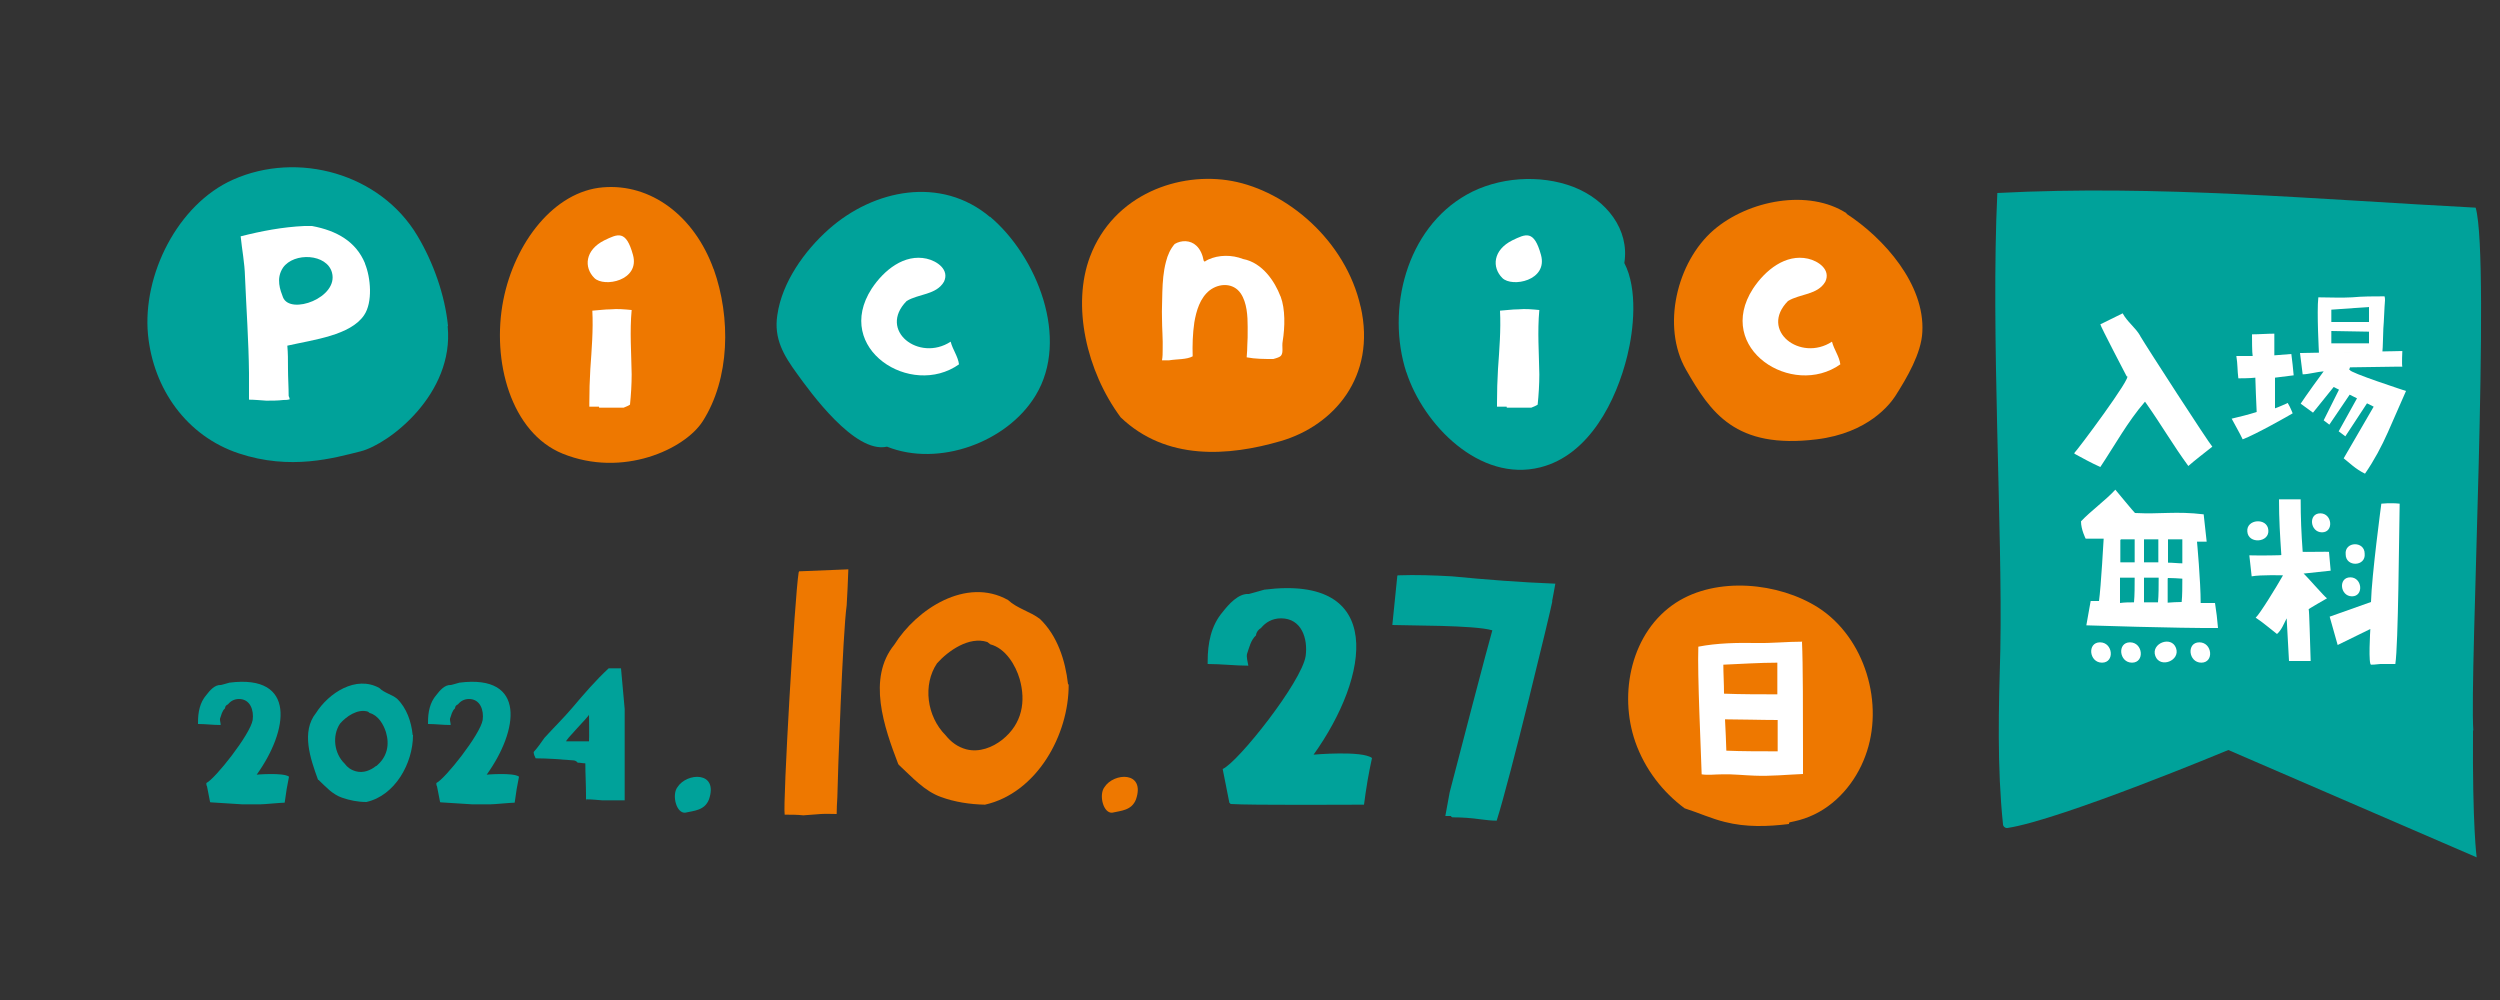 <?xml version="1.0" encoding="UTF-8"?>
<svg id="_レイヤー_1" data-name=" レイヤー 1" xmlns="http://www.w3.org/2000/svg" width="750" height="300" version="1.1" viewBox="0 0 750 300">
  <rect x="0" y="0" width="750" height="300" fill="#333333" stroke="none"/>
  <defs>
    <style>
      .cls-1, .cls-2 {
        fill: #ee7800;
      }

      .cls-1, .cls-2, .cls-3, .cls-4, .cls-5, .cls-6 {
        stroke-width: 0px;
      }

      .cls-1, .cls-3, .cls-5 {
        fill-rule: evenodd;
      }

      .cls-3, .cls-4 {
        fill: #00a29a;
      }

      .cls-5, .cls-6 {
        fill: #fff;
      }
    </style>
  </defs>
  <path class="cls-4" d="M742,219.2c-1.2-17.1,5.2-141.2.7-156.9-47.9-2.5-95.4-6.9-143.5-4.4-2,42,1.6,101,.9,137-.5,17.5-1,35,.8,52.4,0,.6.7,1.2,1.3,1.1,15.9-2.4,66.3-23.4,66.3-23.4l74.5,32.2s-1.3-9.3-1.1-38.1h0Z"/>
  <g>
    <g>
      <path class="cls-1" d="M554,64c-11.4-7.4-29.4-4-39.9,5-11.1,9.6-15.7,29-8.3,41.9,7.4,12.9,14.8,23.9,39.2,20.9,15.6-1.9,22.1-10.7,23.6-13,3.5-5.5,7.8-12.8,8.1-19.2.8-14.2-11.4-28.1-22.8-35.5h.1Z"/>
      <path class="cls-1" d="M408.2,92.1c-4.5-20.1-22.3-34.8-38.6-37.8-15.7-2.9-35.5,3.9-42.6,22.7-5.5,14.6-1.1,34.3,9.2,48.2,13.7,13.1,32.4,11.7,48.1,7.1,15.7-4.6,28.7-19.2,23.9-40.3h0Z"/>
      <path class="cls-3" d="M134.4,97.8c-.9-9.2-4.4-19.1-9.2-27.1-11.1-18.6-35.8-25.5-55.3-16.8-16.6,7.4-27.2,28.6-25.5,46.5,1.6,16.3,11.6,30.4,27.2,35.6s28.6,1.4,36.6-.6c8.6-2.2,28.1-17.3,26.1-37.5h0Z"/>
      <path class="cls-1" d="M214.1,80.8c-5.8-16.1-18.9-25.8-33.2-24.6-14.7,1.2-26.5,16.6-29.9,33.8-3.6,18.3,2.3,39.8,17.8,46.1,18,7.3,36.6-1.3,42-9.7,8.2-12.8,8.5-31.1,3.3-45.7h0Z"/>
      <path class="cls-3" d="M297,65.1c-14.7-12.4-34.9-8.3-48.4,3.7-7.3,6.5-14,15.9-15.4,25.7-1.1,7.1,1.9,12.1,5.9,17.6,3.9,5.4,17.3,24.1,27,21.9,15.5,6.2,36.1-1.3,44.6-15.4,10.3-17,.4-41.7-13.7-53.6h0Z"/>
      <path class="cls-3" d="M421.9,111.6c5.1,15.8,22,33.2,40.2,28.6,14.7-3.7,22.8-20,26.1-33.5,1.9-7.7,3.2-19.9-.9-27.8,1.6-10-5.3-18.9-15.2-22.8-10.1-3.9-22.7-3-32.1,2.3-18.1,10.2-24.2,34.4-18.1,53.3h0Z"/>
    </g>
    <path class="cls-5" d="M384.1,88.8c-1.6-4.2-5.3-10-11.2-11.1-3.3-1.3-7.3-1.3-10.5.2-.4.2-.7.4-1,.6,0,0-.2-.2-.3-.3-.3-1.7-1-3.4-2.2-4.5-1.8-1.7-4.5-1.7-6.5-.5-1.3,1.5-2.1,3.3-2.6,5.3-.8,3-1,6-1.1,9.1,0,2.6-.2,5.2-.1,7.9,0,3.1.3,6.2.2,9.4,0,1,0,2.1-.2,3.2.7,0,1.4,0,2.1,0,2.4-.4,5.3-.2,7.1-1.2-.1-3.4,0-6.8.5-10.2.6-3.5,1.7-7.3,4.6-9.6,2.9-2.2,7.1-2.3,9.3.9,1.9,2.8,2.1,6.8,2.1,10.1s0,3.5-.1,5.2c0,1.3-.1,2.6-.2,3.9,2.6.5,5.3.5,8,.5,1.1-.3,2-.6,2.3-1,.8-1,.2-2.7.5-4.3.7-4.3.8-9.7-.6-13.4h0Z"/>
    <g>
      <path class="cls-5" d="M181.3,72.1c-5.8,2.9-6.2,8.1-3,11.3,2.9,2.9,13.7.8,11.6-6.9s-4.6-6.3-8.6-4.4Z"/>
      <path class="cls-5" d="M179.8,122.3c2.1,0,4.2,0,6.3,0h1c.8-.3,1.4-.6,1.9-.9.3-3,.5-6,.5-9.1-.1-6.4-.6-12.9,0-19.3-2.1-.2-4.2-.4-6.3-.2-1.9,0-3.7.3-5.5.4.3,5.8-.2,11.7-.6,17.5-.2,3.4-.3,6.7-.3,10.1v1.2h2.9v.2Z"/>
    </g>
    <g>
      <path class="cls-5" d="M453.7,72.1c-5.8,2.9-6.2,8.1-3,11.3,2.9,2.9,13.7.8,11.6-6.9s-4.6-6.3-8.6-4.4Z"/>
      <path class="cls-5" d="M452.1,122.3c2.1,0,4.2,0,6.3,0h1c.8-.3,1.4-.6,1.9-.9.3-3,.5-6,.5-9.1-.1-6.4-.6-12.9,0-19.3-2.1-.2-4.2-.4-6.3-.2-1.9,0-3.7.3-5.5.4.3,5.8-.2,11.7-.6,17.5-.2,3.4-.3,6.7-.3,10.1v1.2h2.9v.2Z"/>
    </g>
    <path class="cls-5" d="M285.2,102.5c-9.5,6.2-21.9-3.4-13.2-12.2,3.6-2.2,8.9-1.8,11.2-5.8,1.7-3.6-2.1-6.2-5.2-6.9-6.7-1.5-12.8,3.4-16.5,9-11.6,18,11.8,32.9,26.2,22.7-.3-2.4-1.9-4.4-2.5-6.8Z"/>
    <path class="cls-5" d="M549.6,102.5c-9.5,6.2-21.9-3.4-13.2-12.2,3.6-2.2,8.9-1.8,11.2-5.8,1.7-3.6-2.1-6.2-5.2-6.9-6.7-1.5-12.8,3.4-16.5,9-11.6,18,11.8,32.9,26.2,22.7-.3-2.4-1.9-4.4-2.5-6.8Z"/>
  </g>
  <g>
    <g>
      <g>
        <path class="cls-2" d="M254.5,170.8c-4.9.2-9.8.4-14.8.6,0,.1,0,.2-.1.3-1.2,7.3-4.8,69.6-4.2,72.7,1.9,0,3.7,0,5.6.2,1.8-.1,3.5-.3,5.3-.4,1.5-.1,3.1,0,4.7,0,0-1.7.1-3.3.2-5,.1-5.9,1.6-49.1,2.8-57.6.2-3.6.4-7.2.5-10.8Z"/>
        <path class="cls-4" d="M465.6,180.5c.3-1.7.7-3.5,1-5.4h0c-10.4-.4-20.7-1.2-31-2.2-5.4-.3-10.8-.5-16.2-.3,0,0-.1,0-.2.1-.5,4.9-1,9.9-1.5,14.8,4.4.2,24.7,0,30,1.6-.8,2.5-11.5,43.5-12.8,48.6-.4,2.4-.9,4.7-1.3,7.1h1.7c0,.2.3.4.5.4,2.8,0,5.6.2,8.4.6,1.6.2,3.2.4,4.8.4,4-12.5,16.1-62.6,16.7-65.8h-.1Z"/>
        <path class="cls-2" d="M320.4,205.2c-.8-7.1-3.2-14.5-8.4-19.5-3-2.3-6.8-3.1-9.6-5.7-12.5-7-27.4,2.7-34.1,13.4-8.2,10.1-3.1,24.7,1.2,35.9.1,0,.2.2.3.3,3.9,3.6,7.5,7.7,12.5,9.5,4.1,1.5,8.6,2.2,13.2,2.3,15.5-3.5,25.2-20.9,25.1-36.1h-.2ZM300.7,221.9c-2.9,2.3-6.9,3.9-10.8,2.9-2.6-.7-4.6-2.2-6.2-4.2-5.7-5.7-6.9-15.2-2.6-21.6,3.3-3.7,9.6-8.2,15.1-6.4.3.2.6.5.9.7,4.6,1.2,7.6,6.3,8.8,10.4,1.9,6.7.8,13.4-5.2,18.2h0Z"/>
        <path class="cls-4" d="M394,226.5c17-23.7,21.8-54.2-14.7-49.6,0,0-4.9,1.4-4.7,1.3-3.1-.2-6,3.1-7.8,5.4-3.5,4.1-4.5,9.4-4.5,14.8v.8c4.1,0,8.2.5,12.2.5-.2-1.2-.6-2.5-.4-3.5.7-2,1.1-4.1,2.7-5.6.1-1,.7-1.7,1.5-2.2,1.4-1.7,3.4-2.9,6-2.9,6.2,0,8.1,6.1,7.4,11.3-1.2,7.8-20.3,31.9-24.9,33.9.1.6,1.5,7.4,2,10.1.1.1.3.3.4.4,5.7.4,37.8.2,40,.2.3-2.5.7-4.9,1.1-7.4.4-2.2.8-4.4,1.3-6.6-3-2.3-17.6-1-17.6-1h0Z"/>
        <path class="cls-2" d="M333.7,243.8c-2.7.3-4.1-5.3-2.4-7.6,2.8-4.5,12.4-4.9,9.5,3.6-1.3,3.4-4.6,3.4-7.1,4Z"/>
        <path class="cls-4" d="M205.6,243.8c-2.7.3-4.1-5.3-2.4-7.6,2.8-4.5,12.4-4.9,9.5,3.6-1.3,3.4-4.6,3.4-7.1,4Z"/>
      </g>
      <g>
        <path class="cls-4" d="M77,232.4c9.5-13.2,12.1-30.2-8.2-27.6,0,0-2.7.8-2.6.7-1.8-.1-3.3,1.7-4.3,3-2,2.3-2.5,5.3-2.5,8.2v.5c2.3,0,4.5.3,6.8.3,0-.7-.3-1.4-.2-1.9.4-1.1.6-2.3,1.5-3.1,0-.6.4-1,.9-1.2.8-1,1.9-1.6,3.3-1.6,3.4,0,4.5,3.4,4.1,6.3-.7,4.3-11.3,17.7-13.9,18.9,0,.3,0,.7.2,1,.3,1.5.6,3.1.9,4.6,0,0,0,.2.2.2,3.2.2,6.3.4,9.5.6h5.4c1.2,0,6.1-.5,7.3-.5.2-1.4.4-2.7.6-4.1.2-1.2.5-2.5.7-3.7-1.7-1.3-9.8-.6-9.8-.6h0Z"/>
        <path class="cls-4" d="M123.8,220.5c-.4-4-1.8-8.1-4.7-10.9-1.6-1.3-3.8-1.7-5.3-3.2-7-3.9-15.2,1.5-19,7.5-4.5,5.6-1.7,13.7.6,20,0,0,0,0,.2.1,2.1,2,4.1,4.3,7,5.3,2.3.8,4.8,1.3,7.3,1.3,8.6-1.9,14-11.6,14-20.1h0ZM112.8,229.8c-1.6,1.3-3.8,2.2-6,1.6-1.5-.4-2.6-1.2-3.4-2.3-3.2-3.1-3.8-8.4-1.4-12,1.8-2.1,5.3-4.6,8.4-3.6.2.1.3.3.5.4,2.6.7,4.2,3.5,4.9,5.8,1.1,3.7.4,7.4-2.9,10.1h0Z"/>
        <path class="cls-4" d="M146,232.4c9.5-13.2,12.1-30.2-8.2-27.6,0,0-2.7.8-2.6.7-1.8-.1-3.3,1.7-4.3,3-2,2.3-2.5,5.3-2.5,8.2v.5c2.3,0,4.5.3,6.8.3,0-.7-.3-1.4-.2-1.9.4-1.1.6-2.3,1.5-3.1,0-.6.4-1,.9-1.2.8-1,1.9-1.6,3.3-1.6,3.4,0,4.5,3.4,4.1,6.3-.7,4.3-11.3,17.7-13.9,18.9,0,.3,0,.7.2,1,.3,1.5.6,3.1.9,4.6,0,0,0,.2.2.2,3.2.2,6.3.4,9.5.6h5.4c1.2,0,6.1-.5,7.3-.5.2-1.4.4-2.7.6-4.1.2-1.2.5-2.5.7-3.7-1.7-1.3-9.8-.6-9.8-.6h0Z"/>
        <path class="cls-4" d="M186.3,200.5h-3.7c-3.9,3.6-7.4,7.7-10.8,11.7-2.7,3.2-5.7,6.1-8.5,9.2-1,1.4-2,2.9-3.2,4.2,0,.7.3,1.3.6,1.9,3.6,0,7.3.3,11.2.6.6,0,1.1.3,1.4.7.8,0,1.6.2,2.3.2,0,3.2.2,6.3.2,9.5s0,.8.2,1.3c1.6,0,3.1.2,4.7.3h6.7v-27.4s-1.1-12.1-1.1-12.2ZM176.7,222.4h-6.8c-.7,0,6.8-7.5,6.8-8s.1,7.5,0,8Z"/>
      </g>
    </g>
    <path class="cls-2" d="M545.5,182.3c-11.9-7.6-30.5-9.4-42.7-1.5-13.4,8.7-17.3,27.2-12.2,41.8,2.9,8.2,8.2,15,14.8,19.9,4.1,1.3,8,3.1,12.1,4.1,6.3,1.6,12.8,1.4,19.2.6,0-.2,0-.4.2-.5,2-.4,4-.9,5.9-1.7,7.9-3.2,13.9-10.3,16.8-18.2,5.8-15.5,0-35.4-14.1-44.5h0Z"/>
    <path class="cls-6" d="M540.7,192.5c-4.6,0-9.3.5-13.8.4-5.8-.1-11.7,0-17.4,1.1-.3,8.7.8,31.3,1,38.3,2,.3,4,0,6.1,0,3.3-.1,6.6.3,9.8.4,4.8.2,9.7-.3,14.5-.5v-6.9h0c0-10.2,0-26.6-.3-32.7h0ZM517.1,199.4c4.7-.2,11-.6,16.1-.6v9.5c-4.6,0-11,0-16-.2,0-3.1-.2-6.1-.2-8.7h.1ZM533.3,225.4c-4.8,0-10.9,0-15.4-.2-.1-2.8-.2-6-.4-9.4,4.6,0,10.7.2,15.8.2v9.4Z"/>
  </g>
  <path class="cls-5" d="M109.5,79c-2.7-6.5-8.4-9.8-15.9-11.2h-2.3c-6.5.3-12.8,1.5-19.1,3.1.4,4,1.2,8,1.3,12.1.4,9.6,1.1,19.3,1.2,28.9v8c1.7,0,3.4.2,5.2.3,1.7,0,3.4,0,5.1-.2.6,0,1.2,0,1.9-.2,0-.4-.2-.7-.3-1,0-2.7-.2-5.5-.2-8.2s0-4.6-.2-6.9h0c8-1.8,18.9-3.1,23-9.1,2.7-3.9,2-11.4.3-15.5h0ZM84.9,89.2c-.8-2.1-2.2-5.6,0-8.9,3.3-4.7,13.2-4.2,14.7,1.5,2,7.5-12.5,12.8-14.7,7.4Z"/>
  <g>
    <path class="cls-6" d="M642.1,100.8c-1.5-2.6-3.9-4.2-5.3-6.8-2.5,1.3-5,2.4-6.7,3.3,0,.5,7.9,15.6,7.9,15.6,2.4-.8-15.7,23.4-15.5,22.7s0,0,0,0h0s-.2.3-.2.5c2.6,1.4,5.1,2.8,7.8,4,4.4-6.6,8.2-13.6,13.4-19.6.2.2.3.5.5.7,4.5,6.4,7.9,12.3,12.5,18.6,1.8-1.6,4.8-3.9,7.2-5.8-1.2-1.3-19.7-29.9-21.7-33.3h0Z"/>
    <path class="cls-6" d="M686.1,121s-2.9,1.3-3.6,1.5c0-1.6,0-7.6,0-9.2,0,0,2.5-.3,5.6-.7-.2-2.1-.4-4.3-.7-6.4-2.3.2-4.8.4-5.1.4v-6.5c-2.2,0-4.5.2-6.7.2,0,1.3,0,5.6.2,6.5-1.5,0-3.1,0-4.6,0h-.3c.4,2.3.3,4.4.6,6.7.3,0,3.6,0,5.1-.2,0,.2.3,9.2.4,10.3-2.5.8-5,1.4-7.5,2,1.1,2.1,2.3,4.1,3.3,6.2,3.8-1.4,14.2-7.3,15-7.8-.5-1.3-1.4-3.2-1.6-3.1h-.1Z"/>
    <path class="cls-6" d="M630,192.7c-3.9,0-3.3,6.1.6,6.1s3.3-6.1-.6-6.1Z"/>
    <path class="cls-6" d="M639,192.7c-3.9,0-3.3,6.1.6,6.1s3.3-6.1-.6-6.1Z"/>
    <path class="cls-6" d="M652.8,194.4c-1.4-3.8-7.6-1.4-6.2,2.4,1.4,3.8,7.6,1.4,6.2-2.4Z"/>
    <path class="cls-6" d="M659.8,192.7c-3.9,0-3.3,6.1.6,6.1s3.3-6.1-.6-6.1Z"/>
    <path class="cls-6" d="M680.5,159c-.3-3.8-6.7-3.3-6.3.5.3,3.8,6.7,3.3,6.3-.5Z"/>
    <path class="cls-6" d="M696.1,154c-3.7,0-3.1,5.7.5,5.7s3.1-5.7-.5-5.7Z"/>
    <path class="cls-6" d="M690.8,172.1l8.4-.9-.5-5.6c.5-.2-8.5.1-7.9-.1-.4-5.7-.6-10-.6-15.7h-6.5c0,6,.3,10.7.7,16.7.4.1-6.3.2-9.6.1l.7,6.3c2.7-.5,9.4-.3,9.4-.3-1.8,3.2-7,11.7-8.2,12.7,2.3,1.5,4.3,3.3,6.4,4.9,1.4-1.2,2.1-3.2,2.9-4.7.2,3.7.5,9.2.7,12.8h6.5c-.2-5.3-.4-15.4-.6-15.5-.3,0,5.5-3.3,5.5-3.3-.7-.4-6.4-7-7.1-7.5h-.2Z"/>
    <path class="cls-6" d="M709.4,166.1c0-3.9-6.1-3.7-5.7.2,0,3.9,6.1,3.7,5.7-.2Z"/>
    <path class="cls-6" d="M705.1,173.2c-3.7,0-3.1,5.7.5,5.7s3.1-5.7-.5-5.7Z"/>
    <path class="cls-6" d="M711.1,188.7s-.7,11.2.3,10.7c.5,0,.9,0,2.7-.2h4.5c.9-5.8,1.1-38.4,1.3-48.1-2.7-.3-5.5,0-5.5,0,0,0-2.9,21.6-3.1,29.5l-12.4,4.4,2.4,8.5,9.8-4.8Z"/>
    <path class="cls-6" d="M631.1,161.6s-.8,14.4-1.4,18.7h-2.5l-1.3,7.3s27.5.9,39.5.8c-.2-2.5-.5-5-.9-7.5h-4.3c0-6.5-1.1-18.4-1.1-18.4h2.9c-.3-2.7-.6-5.5-.9-8.2-8.4-1-12.8,0-20.6-.4-.2-.1-5.9-7-5.9-7-2.8,3.1-7.4,6.4-10.3,9.5,0,2.5,1.4,5.2,1.4,5.2h5.4,0ZM650.6,161.8h4.1v7.2c-1.4,0-2.8-.2-4.3-.2v-7h.2ZM650.4,173.4c1.4,0,2.9.1,4.3.2,0,2.5,0,5-.2,7-1.4,0-2.8.1-4.2.2v-7.3h.1ZM643.4,161.8h4.1v6.9h-4.3v-6.9h.2ZM643.3,173.3h4.3c0,2.6,0,5.3-.2,7.4h-4.2v-7.4h.1ZM636.3,161.8h4.1v6.9h-4.3v-6.8h.2ZM636.1,173.3h4.3c0,2.6,0,5.3-.2,7.4-1.4,0-2.8,0-4.2.2v-7.6h0Z"/>
    <path class="cls-6" d="M715.3,88.9c-3.2,0-6.5,0-9.7.3-3.3.2-6.7,0-10.1,0-.5,4.3.2,16.9.2,17,5.1-.3,10.3-.4,15.4-.4s2.4,0,3.6,0c.2-1.8.2-5.6.3-7.2.2-2.2.3-6.3.5-8.5,0-.4,0-.9-.2-1.3ZM710.7,103h-11.3v-3.7l11.3.2v3.6h0ZM710.7,96.6h-11.3v-3.7l11.3-.8v4.5Z"/>
    <path class="cls-6" d="M704.8,110.9c0-.2.2-.7.2-.7l13.9-.2h1.8c-.2-.6,0-4.7,0-4.7l-30.7.6s.6,4.9.8,6.4c1.7,0,4.6-.8,6.3-.9-.5.6-5.6,7.7-6.9,9.7l3.7,2.7,6.2-7.7,1.6.8-4.6,9.2,1.7,1.3,6.1-9,2.2,1.1-5.5,9.9,2,1.5,6.5-9.9,2,1-9,15.5c1.7,1.3,3.5,3.2,6.4,4.6,2.7-3.9,5-8.2,6.9-12.5,2.3-5.2,3.1-7,5.4-12.3,0,0-17.2-5.6-16.8-6.3h-.2Z"/>
  </g>
</svg>